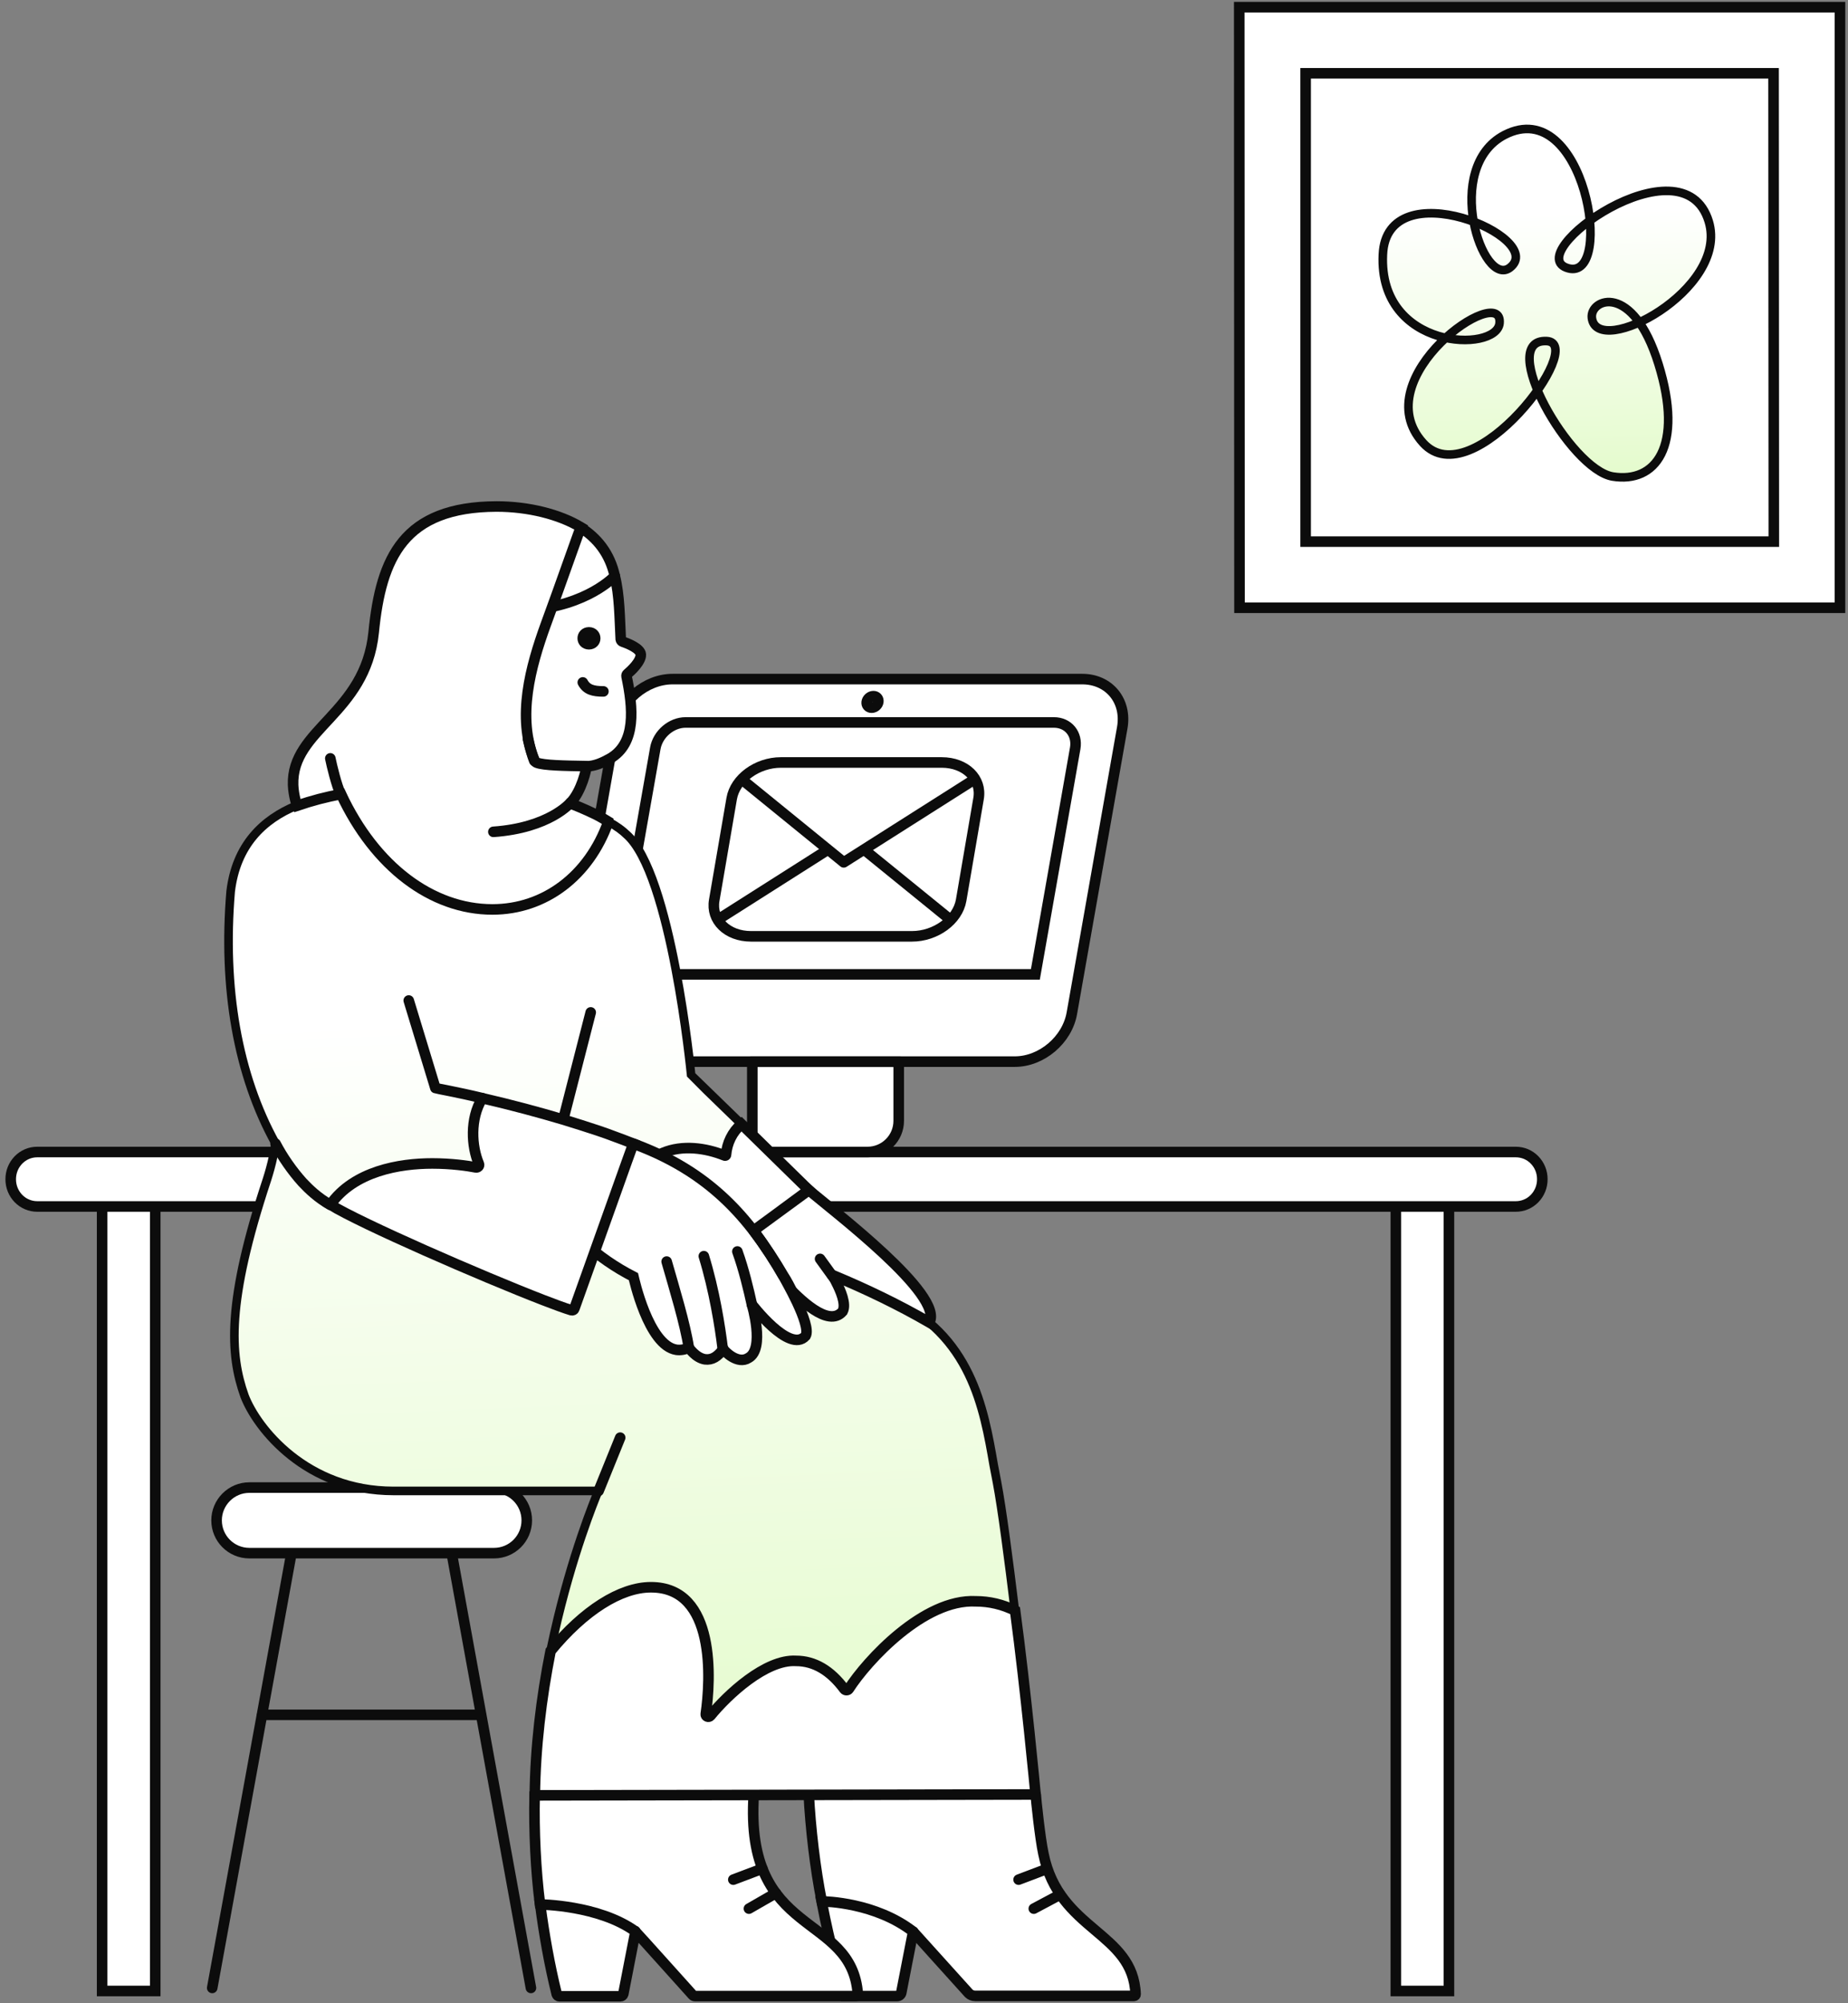 <?xml version="1.0" encoding="UTF-8"?>
<svg xmlns="http://www.w3.org/2000/svg" width="215" height="233" viewBox="0 0 215 233" fill="none">
  <rect x="0" y="0" width="215" height="233" fill="#808080" stroke="none"/>
  <path d="M144.207 70.689L144.177 0.834H214.066V70.689H144.207Z" fill="white" stroke="#0C0C0C" stroke-width="1.229"></path>
  <path d="M151.9 62.996H206.37L206.34 8.526H151.9V62.996Z" fill="white" stroke="#0C0C0C" stroke-width="1.229"></path>
  <path d="M175.688 31.117C172.49 33.639 167.781 19.483 175.043 15.697C184.398 10.868 187.907 32.718 182.46 31.209C176.675 29.608 195.787 15.851 198.801 25.762C201.2 33.701 185.753 41.827 185.2 36.963C184.954 34.779 189.968 32.718 192.954 42.349C195.94 51.98 192.585 56.226 187.63 55.427C182.675 54.628 174.029 39.393 179.937 39.67C184.767 39.885 171.32 57.857 165.566 51.519C158.672 43.919 174.951 32.656 174.46 37.608C174.091 41.055 160.364 40.748 160.887 29.608C161.32 19.698 180.091 27.639 175.688 31.117Z" fill="url(#paint0_linear_128_4865)" stroke="#0C0C0C"></path>
  <path d="M168.573 137.512H162.395V231.576H168.573V137.512Z" fill="white" stroke="#0C0C0C" stroke-width="1.229"></path>
  <path d="M18.06 137.512H11.882V231.576H18.06V137.512Z" fill="white" stroke="#0C0C0C" stroke-width="1.229"></path>
  <path d="M4.334 133.994H176.349C176.757 133.994 177.157 134.074 177.535 134.231C177.91 134.39 178.251 134.624 178.536 134.919C178.825 135.214 179.049 135.561 179.206 135.948C179.36 136.332 179.439 136.744 179.436 137.162C179.439 137.576 179.36 137.991 179.206 138.375C179.049 138.759 178.825 139.109 178.536 139.404C178.251 139.699 177.91 139.933 177.535 140.089C177.157 140.249 176.757 140.329 176.349 140.329H4.334C3.928 140.329 3.526 140.249 3.151 140.089C2.776 139.933 2.435 139.699 2.146 139.404C1.861 139.109 1.633 138.759 1.477 138.375C1.323 137.991 1.246 137.576 1.246 137.162C1.246 136.744 1.323 136.332 1.477 135.948C1.633 135.561 1.861 135.214 2.146 134.919C2.435 134.624 2.776 134.39 3.151 134.231C3.526 134.074 3.928 133.994 4.334 133.994Z" fill="white" stroke="#0C0C0C" stroke-width="1.229"></path>
  <path d="M91.115 115.659H100.925C102.934 115.659 104.559 117.281 104.559 119.291V130.363C104.559 132.372 102.934 133.994 100.925 133.994H82.418C81.711 133.994 81.158 133.416 81.158 132.734C81.158 132.028 81.711 131.45 82.418 131.45C82.418 131.45 82.418 131.45 82.439 131.45H87.524V119.291C87.505 117.281 89.127 115.659 91.115 115.659Z" fill="white" stroke="#0C0C0C" stroke-width="1.229"></path>
  <path d="M125.907 78.986H78.251C75.13 78.986 72.138 81.509 71.603 84.648L65.748 117.816C65.192 120.937 67.287 123.481 70.408 123.481H118.064C121.182 123.481 124.175 120.959 124.709 117.816L130.565 84.648C131.121 81.509 129.026 78.986 125.907 78.986Z" fill="white" stroke="#0C0C0C" stroke-width="1.229"></path>
  <path d="M122.614 84.031H79.766C78.101 84.031 76.54 85.377 76.243 87.024L71.603 113.331H120.458L125.093 87.024C125.373 85.377 124.282 84.031 122.614 84.031Z" fill="white" stroke="#0C0C0C" stroke-width="1.229"></path>
  <path d="M104.713 123.496H87.373" stroke="#0C0C0C" stroke-width="1.229" stroke-linecap="round" stroke-linejoin="round"></path>
  <path d="M101.929 82.098C102.227 81.828 102.276 81.404 102.046 81.152C101.816 80.9 101.389 80.915 101.091 81.186C100.796 81.456 100.743 81.88 100.974 82.132C101.207 82.384 101.634 82.369 101.929 82.098Z" fill="white" stroke="#0C0C0C" stroke-width="1.229"></path>
  <path d="M90.853 88.686H109.563C112.334 88.686 114.248 90.564 113.848 92.886L111.821 104.711C111.421 107.034 108.862 108.908 106.094 108.908H87.381C84.613 108.908 82.696 107.034 83.096 104.711L85.126 92.886C85.523 90.564 88.082 88.686 90.853 88.686Z" fill="white" stroke="#0C0C0C" stroke-width="1.229"></path>
  <path d="M86.447 90.772L98.162 100.302L113.182 90.772" stroke="#0C0C0C" stroke-width="1.229" stroke-linecap="round" stroke-linejoin="round"></path>
  <path d="M96.159 98.932L83.686 106.855" stroke="#0C0C0C" stroke-width="1.229" stroke-linecap="round" stroke-linejoin="round"></path>
  <path d="M110.423 106.855L100.887 99.11" stroke="#0C0C0C" stroke-width="1.229" stroke-linecap="round" stroke-linejoin="round"></path>
  <path d="M52.365 179.633L61.769 231.221" stroke="#0C0C0C" stroke-width="1.229" stroke-linecap="round" stroke-linejoin="round"></path>
  <path d="M34.094 179.633L24.69 231.221" stroke="#0C0C0C" stroke-width="1.229" stroke-linecap="round" stroke-linejoin="round"></path>
  <path d="M30.51 199.455H55.923" stroke="#0C0C0C" stroke-width="1.229" stroke-linecap="round" stroke-linejoin="round"></path>
  <path d="M29.01 173.024H57.474C59.584 173.024 61.286 174.726 61.286 176.837C61.286 178.945 59.584 180.65 57.474 180.65H29.01C26.902 180.65 25.197 178.945 25.197 176.837C25.197 174.751 26.902 173.024 29.01 173.024Z" fill="white" stroke="#0C0C0C" stroke-width="1.229"></path>
  <path d="M31.431 135.951C31.701 134.968 31.904 133.985 32.06 132.999C27.643 125.023 25.892 114.888 26.835 103.684C27.486 98.28 30.601 95.309 34.503 93.696C37.621 92.418 41.252 92.019 44.549 91.957C44.527 91.497 44.481 90.409 44.481 89.675L61.974 89.592L61.412 93.257C65.627 94.492 68.991 94.553 70.764 95.558C71.796 96.123 72.445 96.627 72.85 97.023C78.119 101.527 80.383 124.811 80.408 125.042C80.451 125.106 83.053 127.619 86.26 130.738C89.219 133.629 93.12 141.208 93.12 141.208L87.514 145.186C93.772 147.155 99.984 149.269 103.593 150.968C112.988 155.343 114.447 163.699 115.612 170.421C115.747 171.091 115.861 171.761 115.993 172.409C116.577 175.487 117.338 181.331 118.079 187.383C119.314 197.622 116.039 205.831 116.06 205.997L64.573 206.814C64.573 206.814 63.05 196.953 64.036 192.071C64.171 191.401 64.349 190.649 64.484 190C66.524 180.891 69.216 174.357 69.575 173.5C69.597 173.457 69.553 173.414 69.507 173.414H59.775H45.784C35.646 173.414 29.885 166.126 28.448 162.36C26.721 157.521 26.365 151.386 31.05 137.229C31.185 136.79 31.32 136.372 31.431 135.951Z" fill="url(#paint1_linear_128_4865)" stroke="#0C0C0C"></path>
  <path d="M113.461 232.151H131.916C132.027 232.151 132.116 232.068 132.116 231.963C131.848 224.676 123.216 224.633 121.397 215.632C120.994 213.788 120.524 209.18 120.5 208.741C120.5 208.719 120.478 208.719 120.478 208.719C119.738 208.658 107.584 206.814 107.584 206.814C107.584 206.814 94.555 208.575 94.085 208.575C94.288 212.636 94.847 217.367 95.609 221.18C95.811 221.241 105.769 224.51 106.239 224.676C106.239 224.676 106.26 224.676 106.26 224.698C106.53 225.011 111.464 230.455 112.721 231.859C112.899 232.028 113.169 232.151 113.461 232.151Z" fill="white" stroke="#0C0C0C" stroke-width="1.229"></path>
  <path d="M106.238 224.676C106.238 224.654 106.238 224.654 106.238 224.676C101.866 221.284 96.057 221.158 95.608 221.158C95.587 221.158 95.587 221.158 95.587 221.158C96.641 226.645 97.605 229.702 98.278 232.172C98.502 232.172 102.966 232.172 104.355 232.172C104.601 232.172 104.804 232.006 104.85 231.797L106.238 224.676Z" fill="white" stroke="#0C0C0C" stroke-width="1.229"></path>
  <path d="M99.803 231.963C99.13 222.332 86.574 225.554 87.695 208.719C87.425 208.762 75.339 205.244 75.339 205.244C75.339 205.244 62.715 208.679 62.199 208.823C62.107 212.949 62.331 217.576 62.826 221.493C63.05 221.554 73.591 224.55 73.904 224.633C74.463 225.22 79.621 230.98 80.586 232.046C80.654 232.132 80.764 232.172 80.878 232.172C82.715 232.172 97.538 232.172 99.557 232.172C99.713 232.172 99.827 232.067 99.803 231.963Z" fill="white" stroke="#0C0C0C" stroke-width="1.229"></path>
  <path d="M73.903 224.633C69.664 221.576 62.847 221.515 62.847 221.515C63.295 224.949 63.925 228.528 64.776 231.963C64.822 232.089 64.933 232.194 65.089 232.194H72.177C72.334 232.194 72.469 232.089 72.512 231.942L73.925 224.676C73.925 224.633 73.925 224.633 73.903 224.633Z" fill="white" stroke="#0C0C0C" stroke-width="1.229"></path>
  <path d="M86.685 145.774L94.107 138.425C91.551 135.933 89.198 133.608 86.261 130.738C85.182 131.681 84.577 132.959 84.466 134.32C84.466 134.382 84.377 134.446 84.31 134.403C79.892 132.625 73.499 132.916 72.537 141.755C72.559 141.755 86.685 145.774 86.685 145.774Z" fill="white" stroke="#0C0C0C" stroke-width="1.229"></path>
  <path d="M62.017 89.674L61.882 90.301C61.882 89.822 62.422 89.422 62.938 89.527C64.149 89.779 65.135 90.322 68.186 89.13C68.186 89.13 68.186 89.13 68.207 89.13C69.215 89.13 70.137 88.691 70.966 88.23C74.06 86.448 73.657 82.344 72.892 78.66C72.871 78.556 72.917 78.451 72.985 78.387C73.387 78.052 74.597 76.943 74.551 76.126C74.508 75.413 73.006 74.826 72.444 74.639C72.312 74.596 72.244 74.491 72.22 74.365C72.088 71.856 72.088 69.256 71.525 66.995C70.023 64.461 68.677 63.416 66.324 62.095C61.949 59.333 54.459 58.138 49.774 60.673C44.573 63.373 44.505 70.639 44.505 73.739C44.481 75.287 44.594 84.083 44.662 89.696C44.662 89.674 62.063 89.736 62.017 89.674Z" fill="white" stroke="#0C0C0C" stroke-width="1.229"></path>
  <path d="M68.521 73.552C67.557 73.57 67.557 74.913 68.521 74.934C69.486 74.913 69.486 73.57 68.521 73.552Z" fill="#0C0C0C" stroke="#0C0C0C" stroke-width="1.229"></path>
  <path d="M71.526 66.996C70.943 64.379 69.486 62.578 67.536 61.343C63.566 60.317 61.278 60.022 57.646 59.918C54.596 59.918 52.018 60.296 50.494 61.74C50.559 61.678 55.179 71.353 61.526 70.935C68.319 70.474 71.526 67.018 71.526 66.996Z" fill="white" stroke="#0C0C0C" stroke-width="1.229"></path>
  <path d="M108.122 153.816C109.916 150.651 96.933 140.851 94.107 138.424C93.95 138.55 85.744 144.537 85.787 144.516C85.833 144.537 88.187 145.438 88.098 145.398C88.076 145.416 89.6 147.49 91.305 149.29C93.01 151.112 96.374 154.464 98.033 152.537C98.482 151.677 97.784 150.086 97.271 149.103C97.068 148.62 96.574 148.138 96.912 148.329C100.746 149.92 104.534 151.742 108.122 153.816Z" fill="white" stroke="#0C0C0C" stroke-width="1.229"></path>
  <path d="M87.09 157.939C89.016 156.873 87.492 151.764 87.471 151.721C87.403 151.616 91.842 157.5 93.725 155.386C94.466 154.086 91.191 148.56 91.169 148.495C87.2 141.524 82.423 136.225 73.679 133.02C73.252 132.876 72.377 133.189 72.377 133.189L67.938 144.517C69.664 146.086 71.615 147.429 73.701 148.495C73.722 148.581 75.427 156.517 78.703 156.999C79.194 157.06 79.689 156.977 80.137 156.747C80.137 156.747 80.921 157.939 82.02 158.108C82.85 158.212 83.501 157.795 84.153 156.913C84.309 157.186 85.833 158.756 87.09 157.939Z" fill="white" stroke="#0C0C0C" stroke-width="1.229"></path>
  <path d="M38.43 140.12C41.185 136.203 46.5 135.324 50.291 135.324C52.51 135.324 54.417 135.598 55.358 135.785C55.606 135.828 55.806 135.598 55.717 135.386C54.844 133.315 54.663 130.151 56.076 127.785C56.098 127.745 56.144 127.745 56.166 127.745C59.597 128.541 62.623 129.355 65.517 130.215C66.906 130.633 68.251 131.072 69.597 131.512C70.227 131.724 70.875 131.954 71.526 132.203C72.288 132.476 73.029 132.768 73.68 133.02L72.872 135.263L71.035 140.412L66.817 152.224C66.774 152.369 66.617 152.433 66.46 152.39C65.695 152.16 64.574 151.742 63.207 151.217C56.009 148.433 41.993 142.32 38.43 140.12C38.43 140.141 38.43 140.141 38.43 140.12Z" fill="white"></path>
  <path d="M38.43 140.12C41.185 136.203 46.5 135.324 50.291 135.324C52.51 135.324 54.417 135.598 55.358 135.785C55.606 135.828 55.806 135.598 55.717 135.386C54.844 133.315 54.663 130.151 56.076 127.785C56.098 127.745 56.144 127.745 56.166 127.745C59.597 128.541 62.623 129.355 65.517 130.215C66.906 130.633 68.251 131.072 69.597 131.512C70.227 131.724 70.875 131.954 71.526 132.203C72.288 132.476 73.029 132.768 73.68 133.02L72.872 135.263L71.035 140.412L66.817 152.224C66.774 152.369 66.617 152.433 66.46 152.39C65.695 152.16 64.574 151.742 63.207 151.217C56.009 148.433 41.993 142.32 38.43 140.12ZM38.43 140.12C38.43 140.141 38.43 140.141 38.43 140.12Z" stroke="#0C0C0C" stroke-width="1.229"></path>
  <path d="M62.221 208.824C62.534 208.824 119.493 208.72 120.479 208.72C120.479 208.72 120.479 208.72 120.479 208.698C120.436 208.259 119.357 196.741 118.101 187.34C116.645 186.609 115.096 186.253 113.526 186.253C107.474 185.936 100.857 193.162 98.749 196.449C98.638 196.618 98.368 196.637 98.233 196.471C96.62 194.293 94.737 193.183 92.605 193.183C89.084 192.975 84.645 197.119 82.648 199.571C82.448 199.801 82.067 199.654 82.11 199.359C82.672 195.506 83.367 184.597 75.72 184.618C72.199 184.618 67.916 187.319 64.058 192.031C62.961 197.558 62.288 203.214 62.221 208.824Z" fill="white" stroke="#0C0C0C" stroke-width="1.229"></path>
  <path d="M57.287 105.779C63.364 105.779 68.522 101.884 70.764 95.601C70.764 95.58 70.764 95.58 70.764 95.558C70.629 95.475 69.8 94.971 69.33 94.741C68.006 94.093 66.682 93.57 66.368 93.445C66.347 93.423 66.325 93.401 66.368 93.38C67.692 92.001 68.251 89.362 68.23 89.131C68.23 89.131 68.23 89.11 68.209 89.11C65.606 89.067 63.253 89.027 62.445 88.71C62.331 88.67 62.242 88.587 62.199 88.461C60.092 83.435 61.726 77.531 63.477 72.692C65.047 68.443 67.468 61.509 67.579 61.322C65.069 59.813 61.459 58.913 57.757 58.913C46.974 58.956 44.325 64.839 43.474 73.552C42.51 83.058 33.877 84.796 34.101 91.309C34.144 92.48 34.528 93.675 34.55 93.718C36.276 93.131 37.935 92.692 39.683 92.375C43.609 100.775 50.224 105.779 57.287 105.779Z" fill="white" stroke="#0C0C0C" stroke-width="1.229"></path>
  <path d="M85.316 218.625L88.702 217.347" stroke="#0C0C0C" stroke-width="1.229" stroke-linecap="round" stroke-linejoin="round"></path>
  <path d="M87.133 221.997L90.273 220.193" stroke="#0C0C0C" stroke-width="1.229" stroke-linecap="round" stroke-linejoin="round"></path>
  <path d="M118.506 218.625L121.713 217.411" stroke="#0C0C0C" stroke-width="1.229" stroke-linecap="round" stroke-linejoin="round"></path>
  <path d="M120.275 221.998L123.348 220.363" stroke="#0C0C0C" stroke-width="1.229" stroke-linecap="round" stroke-linejoin="round"></path>
  <path d="M67.803 79.374C68.251 80.21 68.992 80.419 70.202 80.419" stroke="#0C0C0C" stroke-width="1.229" stroke-linecap="round" stroke-linejoin="round"></path>
  <path d="M65.562 130.09L68.724 117.755" stroke="#0C0C0C" stroke-width="1.229" stroke-linecap="round" stroke-linejoin="round"></path>
  <path d="M72.153 167.217L69.643 173.413" stroke="#0C0C0C" stroke-width="1.229" stroke-linecap="round" stroke-linejoin="round"></path>
  <path d="M87.492 151.803C87.09 149.981 86.552 147.699 85.787 145.563" stroke="#0C0C0C" stroke-width="1.229" stroke-linecap="round" stroke-linejoin="round"></path>
  <path d="M81.885 146.108C83.095 150.047 83.768 154.256 84.084 156.873" stroke="#0C0C0C" stroke-width="1.229" stroke-linecap="round" stroke-linejoin="round"></path>
  <path d="M77.56 146.738C78.457 149.878 79.71 153.961 80.137 156.747" stroke="#0C0C0C" stroke-width="1.229" stroke-linecap="round" stroke-linejoin="round"></path>
  <path d="M87.67 143.134C88.951 144.873 90.137 146.651 91.215 148.495C91.215 148.495 91.507 148.894 92.134 150.151" stroke="#0C0C0C" stroke-width="1.229" stroke-linecap="round" stroke-linejoin="round"></path>
  <path d="M95.409 146.424L96.755 148.286" stroke="#0C0C0C" stroke-width="1.229" stroke-linecap="round" stroke-linejoin="round"></path>
  <path d="M56.097 127.724C53.05 126.99 50.875 126.633 50.651 126.55L47.554 116.372" stroke="#0C0C0C" stroke-width="1.229" stroke-linecap="round" stroke-linejoin="round"></path>
  <path d="M32.06 133.021C32.865 134.572 33.987 136.182 35.176 137.503C35.938 138.32 36.991 139.325 38.429 140.142" stroke="#0C0C0C" stroke-width="1.229" stroke-linecap="round" stroke-linejoin="round"></path>
  <path d="M57.4 96.753C63.947 96.292 66.368 93.361 66.368 93.361" stroke="#0C0C0C" stroke-width="1.229" stroke-linecap="round" stroke-linejoin="round"></path>
  <path d="M39.64 92.375C39.167 91.413 38.586 89.005 38.43 88.209" stroke="#0C0C0C" stroke-width="1.229" stroke-linecap="round" stroke-linejoin="round"></path>
  <path d="M62.153 88.483C61.928 87.896 61.682 87.1 61.434 85.988" stroke="#0C0C0C" stroke-width="1.229" stroke-linecap="round" stroke-linejoin="round"></path>
  <defs>
    <linearGradient id="paint0_linear_128_4865" x1="183.117" y1="54.89" x2="182.095" y2="24.641" gradientUnits="userSpaceOnUse">
      <stop stop-color="#E5FBCE"></stop>
      <stop offset="1" stop-color="white"></stop>
    </linearGradient>
    <linearGradient id="paint1_linear_128_4865" x1="80.054" y1="204.987" x2="76.496" y2="117.529" gradientUnits="userSpaceOnUse">
      <stop stop-color="#E5FBCE"></stop>
      <stop offset="1" stop-color="white"></stop>
    </linearGradient>
  </defs>
</svg>
